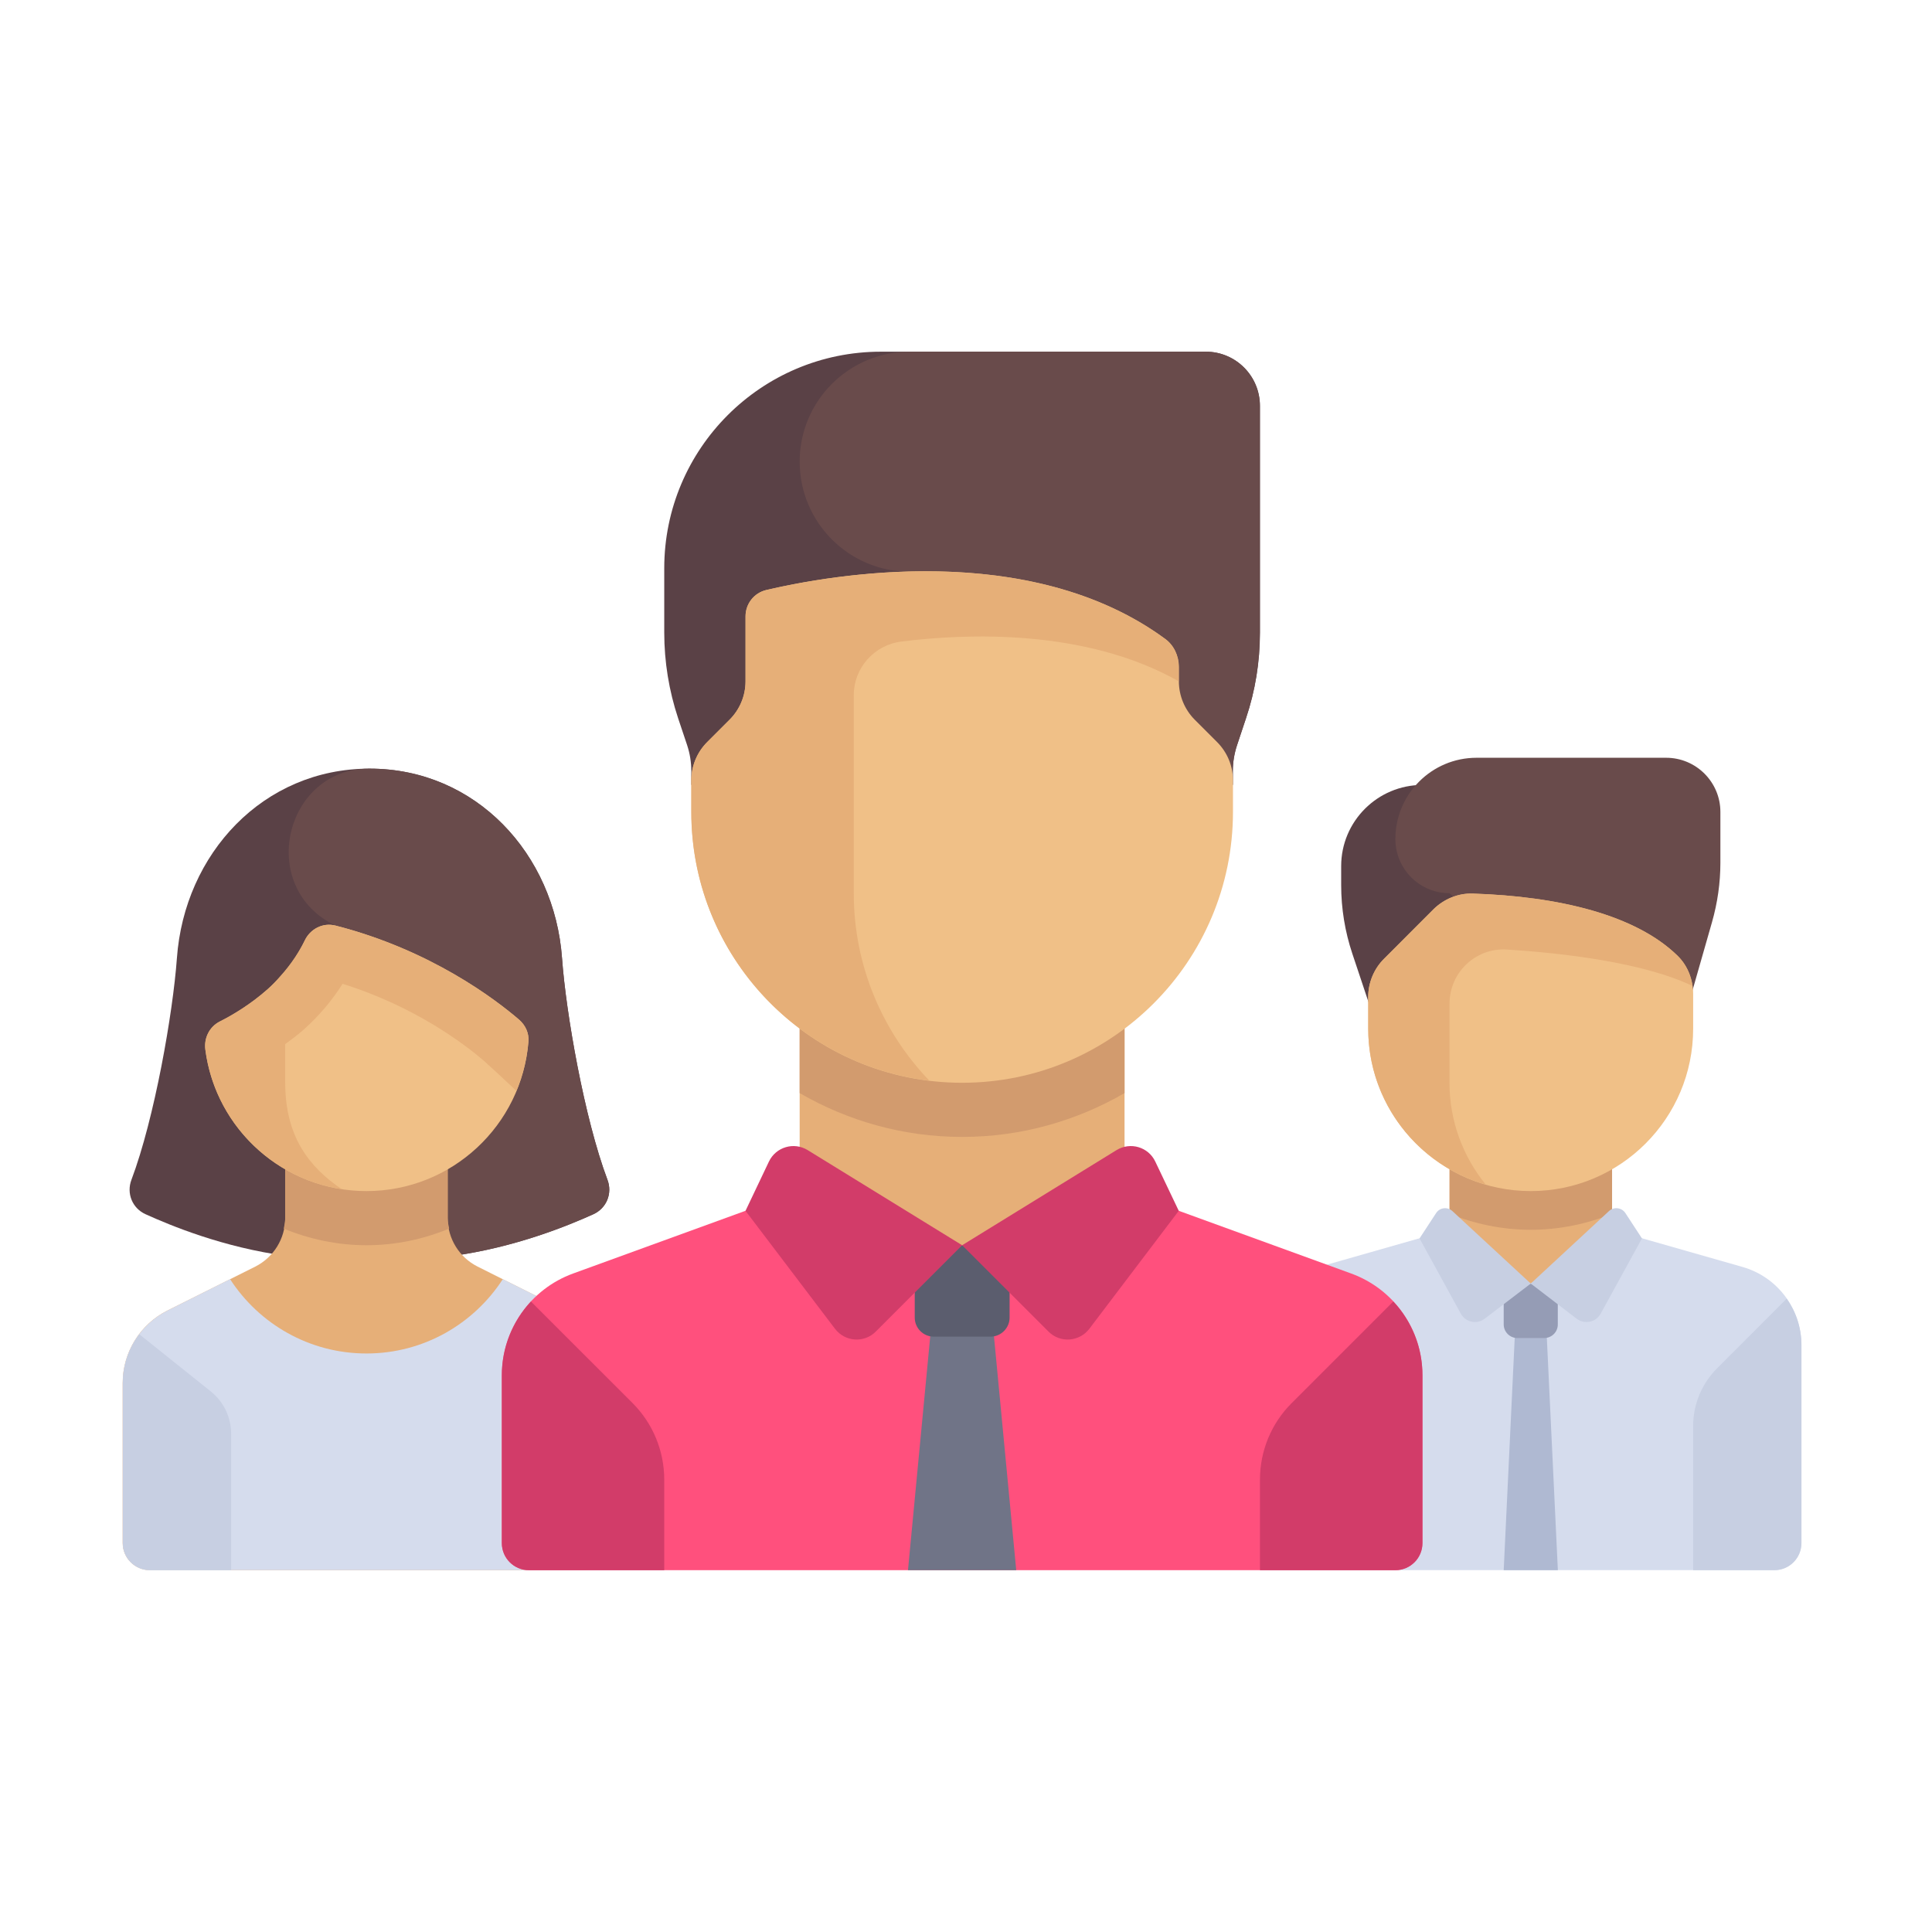<?xml version="1.0" encoding="utf-8"?>
<!-- Generator: Adobe Illustrator 15.0.0, SVG Export Plug-In . SVG Version: 6.00 Build 0)  -->
<!DOCTYPE svg PUBLIC "-//W3C//DTD SVG 1.1//EN" "http://www.w3.org/Graphics/SVG/1.1/DTD/svg11.dtd">
<svg version="1.1" id="Слой_1" xmlns="http://www.w3.org/2000/svg" xmlns:xlink="http://www.w3.org/1999/xlink" x="0px" y="0px"
	 width="32px" height="32px" viewBox="0 0 32 32" enable-background="new 0 0 32 32" xml:space="preserve">
<title>feature icon/group</title>
<desc>Created with Sketch.</desc>
<path fill="#5A4146" d="M22.214,14.346v0.315c0,0.386,0.063,0.77,0.185,1.135l0.714,2.138h1.344v-4.933h-0.896
	C22.817,13.001,22.214,13.603,22.214,14.346z"/>
<path fill="#694B4B" d="M28.355,15.278l-0.759,2.655l-3.588-3.139c-0.496,0-0.896-0.401-0.896-0.897l0,0
	c0-0.743,0.601-1.346,1.344-1.346h3.141c0.495,0,0.898,0.402,0.898,0.897v0.843C28.495,14.625,28.447,14.957,28.355,15.278z"/>
<rect x="24.009" y="19.28" fill="#E6AF78" width="2.689" height="1.984"/>
<path fill="#D29B6E" d="M24.009,20.104c0.416,0.168,0.869,0.265,1.346,0.265c0.475,0,0.93-0.097,1.346-0.265V19.28h-2.691V20.104
	L24.009,20.104z"/>
<path fill="#D5DCED" d="M28.863,20.985L26.7,20.368l-1.346,0.892l-1.346-0.892l-2.163,0.617c-0.578,0.165-0.977,0.693-0.977,1.294
	v3.278c0,0.248,0.202,0.449,0.449,0.449h8.072c0.247,0,0.447-0.201,0.447-0.449v-3.278C29.838,21.679,29.44,21.15,28.863,20.985z"/>
<polygon fill="#AFB9D2" points="25.803,26.007 24.906,26.007 25.131,21.265 25.578,21.265 "/>
<path fill="#F0C087" d="M25.354,19.728L25.354,19.728c-1.485,0-2.692-1.205-2.692-2.69v-0.525c0-0.237,0.095-0.467,0.264-0.634
	l0.813-0.814c0.172-0.171,0.409-0.271,0.651-0.264c1.433,0.046,2.702,0.353,3.396,1.03c0.171,0.166,0.258,0.397,0.258,0.634v0.572
	C28.044,18.524,26.841,19.728,25.354,19.728z"/>
<path fill="#E6AF78" d="M24.009,16.623c0-0.518,0.435-0.928,0.95-0.896c0.906,0.058,2.25,0.209,3.075,0.604
	c-0.029-0.188-0.111-0.367-0.248-0.501c-0.693-0.677-1.963-0.984-3.396-1.03l0,0l0,0c-0.242-0.008-0.479,0.092-0.651,0.264
	l-0.813,0.814c-0.169,0.167-0.264,0.396-0.264,0.634v0.525c0,1.228,0.824,2.26,1.947,2.584c-0.374-0.461-0.601-1.047-0.601-1.688
	V16.623L24.009,16.623z"/>
<path fill="#C7CFE2" d="M28.044,23.616c0-0.356,0.143-0.699,0.396-0.952l1.153-1.154c0.156,0.221,0.245,0.486,0.245,0.77v3.278
	c0,0.248-0.2,0.449-0.447,0.449h-1.347V23.616L28.044,23.616z"/>
<path fill="#959CB5" d="M25.578,22.162h-0.447c-0.124,0-0.225-0.102-0.225-0.226v-0.672h0.896v0.672
	C25.803,22.061,25.702,22.162,25.578,22.162z"/>
<g>
	<path fill="#C7CFE2" d="M25.354,21.26l-0.762,0.581c-0.129,0.1-0.318,0.061-0.397-0.084l-0.683-1.245l0.274-0.419
		c0.061-0.094,0.189-0.109,0.271-0.033L25.354,21.26z"/>
	<path fill="#C7CFE2" d="M25.354,21.26l0.759,0.581c0.132,0.1,0.321,0.061,0.4-0.084l0.683-1.245l-0.274-0.419
		c-0.061-0.094-0.192-0.109-0.273-0.033L25.354,21.26z"/>
</g>
<path fill="#5A4146" d="M10.062,19.541c-0.383-1.016-0.688-2.761-0.753-3.67c-0.125-1.729-1.428-3.14-3.189-3.14
	c-1.763,0-3.066,1.411-3.19,3.14c-0.066,0.909-0.37,2.654-0.753,3.67c-0.085,0.224,0.013,0.47,0.233,0.57
	c0.411,0.186,1.286,0.551,2.342,0.692h2.734c1.051-0.142,1.933-0.507,2.343-0.692C10.048,20.011,10.146,19.765,10.062,19.541z"/>
<path fill="#694B4B" d="M9.828,20.111c0.221-0.101,0.318-0.347,0.233-0.57c-0.382-1.016-0.687-2.761-0.752-3.67
	c-0.125-1.729-1.428-3.14-3.189-3.14c-0.005,0-0.009,0-0.014,0c-1.352,0.007-1.83,1.85-0.666,2.538
	c0.07,0.041,0.115,0.061,0.115,0.061l1.019,5.474h0.912C8.536,20.662,9.418,20.297,9.828,20.111z"/>
<path fill="#E6AF78" d="M9.362,21.705l-1.451-0.726c-0.304-0.153-0.496-0.463-0.496-0.803v-1.346H4.724v1.346
	c0,0.34-0.192,0.649-0.496,0.803l-1.452,0.726c-0.456,0.228-0.744,0.692-0.744,1.202v2.65c0,0.248,0.201,0.449,0.448,0.449h7.176
	c0.248,0,0.448-0.201,0.448-0.449v-2.65C10.105,22.397,9.818,21.933,9.362,21.705z"/>
<path fill="#D29B6E" d="M6.07,20.625c0.482,0,0.945-0.099,1.369-0.276c-0.011-0.057-0.024-0.113-0.024-0.172v-1.346H4.724v1.346
	c0,0.06-0.013,0.116-0.024,0.173C5.124,20.524,5.586,20.625,6.07,20.625z"/>
<path fill="#D5DCED" d="M9.362,21.705l-1.034-0.518c-0.479,0.74-1.311,1.231-2.258,1.231s-1.78-0.491-2.259-1.231l-1.034,0.518
	c-0.456,0.228-0.744,0.692-0.744,1.202v2.65c0,0.248,0.201,0.449,0.448,0.449h7.176c0.248,0,0.448-0.201,0.448-0.449v-2.65
	C10.105,22.397,9.818,21.933,9.362,21.705z"/>
<path fill="#F0C087" d="M6.07,19.728L6.07,19.728c-1.369,0-2.498-1.021-2.668-2.342c-0.025-0.192,0.067-0.379,0.239-0.466
	c0.207-0.104,0.507-0.281,0.794-0.536c0.32-0.286,0.508-0.588,0.614-0.808c0.091-0.191,0.301-0.298,0.506-0.246
	c1.579,0.403,2.654,1.225,3.044,1.56c0.104,0.091,0.165,0.223,0.154,0.36C8.644,18.638,7.484,19.728,6.07,19.728z"/>
<path fill="#E6AF78" d="M8.598,16.89c-0.39-0.336-1.465-1.157-3.044-1.56c-0.205-0.053-0.415,0.055-0.506,0.246
	c-0.081,0.167-0.213,0.381-0.41,0.598c-0.001,0-0.001,0.001-0.001,0.001c-0.061,0.07-0.125,0.139-0.203,0.208
	c-0.287,0.255-0.587,0.432-0.794,0.536c-0.172,0.087-0.265,0.273-0.239,0.466c0.153,1.187,1.082,2.132,2.26,2.312
	c-0.537-0.364-0.937-0.867-0.937-1.764v-0.639c0.102-0.075,0.204-0.15,0.308-0.242c0.249-0.223,0.467-0.479,0.642-0.757
	c1.208,0.378,2.026,1.005,2.337,1.272c0.085,0.074,0.295,0.27,0.542,0.501c0.106-0.256,0.176-0.529,0.199-0.818
	C8.763,17.112,8.703,16.98,8.598,16.89z"/>
<path fill="#C7CFE2" d="M2.307,22.099c-0.173,0.23-0.273,0.512-0.273,0.809v2.65c0,0.248,0.201,0.449,0.448,0.449h1.346v-2.26
	c0-0.273-0.124-0.53-0.336-0.7L2.307,22.099z"/>
<path fill="#FF507D" d="M22.379,21.093l-3.753-1.365l-2.69,0.897l-2.691-0.897l-3.752,1.365c-0.709,0.258-1.181,0.931-1.181,1.686
	v2.779c0,0.248,0.2,0.449,0.448,0.449h14.352c0.248,0,0.448-0.201,0.448-0.449v-2.779C23.561,22.023,23.089,21.351,22.379,21.093z"
	/>
<polygon fill="#707487" points="15.466,21.521 15.039,26.007 16.832,26.007 16.405,21.521 "/>
<path fill="#5B5D6E" d="M16.407,22.139h-0.942c-0.173,0-0.314-0.142-0.314-0.315v-1.198h1.571v1.198
	C16.722,21.997,16.579,22.139,16.407,22.139z"/>
<path fill="#D23C69" d="M23.077,21.557c0.305,0.325,0.483,0.757,0.483,1.222v2.779c0,0.248-0.2,0.449-0.448,0.449h-2.243v-1.499
	c0-0.477,0.188-0.933,0.526-1.269L23.077,21.557z"/>
<path fill="#5A4146" d="M20.869,10.479V6.722c0-0.495-0.401-0.897-0.896-0.897H14.59c-1.981,0-3.588,1.607-3.588,3.588v1.065
	c0,0.482,0.078,0.962,0.23,1.419l0.15,0.448c0.045,0.137,0.068,0.28,0.068,0.425v0.23h8.969v-0.23c0-0.145,0.024-0.289,0.069-0.425
	l0.149-0.448C20.792,11.44,20.869,10.961,20.869,10.479z"/>
<path fill="#694B4B" d="M13.245,7.646c0,1.007,0.816,1.823,1.822,1.823h0.252l0.122,3.531h4.979v-0.23
	c0-0.145,0.024-0.289,0.069-0.425l0.149-0.448c0.153-0.457,0.229-0.937,0.229-1.419V6.722c0-0.495-0.4-0.897-0.896-0.897h-4.905
	C14.061,5.825,13.245,6.641,13.245,7.646z"/>
<rect x="13.245" y="16.589" fill="#E6AF78" width="5.381" height="4.036"/>
<path fill="#D29B6E" d="M13.245,18.105c0.792,0.458,1.709,0.726,2.691,0.726c0.981,0,1.899-0.268,2.69-0.726v-1.517h-5.381V18.105
	L13.245,18.105z"/>
<g>
	<path fill="#D23C69" d="M15.936,20.625l-1.431,1.431c-0.192,0.192-0.509,0.17-0.674-0.046l-1.483-1.955l0.388-0.816
		c0.115-0.241,0.413-0.33,0.641-0.19L15.936,20.625z"/>
	<path fill="#D23C69" d="M15.936,20.625l1.431,1.431c0.192,0.192,0.509,0.17,0.675-0.046l1.482-1.955l-0.389-0.816
		c-0.114-0.241-0.412-0.33-0.641-0.19L15.936,20.625z"/>
</g>
<path fill="#F0C087" d="M15.936,17.934L15.936,17.934c-2.477,0-4.485-2.007-4.485-4.485v-0.525c0-0.237,0.095-0.465,0.263-0.633
	l0.372-0.372c0.168-0.168,0.263-0.396,0.263-0.635v-1.075c0-0.208,0.14-0.388,0.342-0.436c1.06-0.25,4.361-0.843,6.608,0.809
	c0.146,0.106,0.227,0.283,0.227,0.463v0.239c0,0.238,0.094,0.466,0.261,0.635l0.372,0.372c0.168,0.168,0.263,0.396,0.263,0.633
	v0.525C20.42,15.927,18.413,17.934,15.936,17.934z"/>
<path fill="#E6AF78" d="M19.298,10.582c-1.58-1.162-3.679-1.213-5.156-1.054c-0.623,0.067-1.137,0.171-1.452,0.245
	c-0.202,0.049-0.342,0.228-0.342,0.436v1.075c0,0.238-0.094,0.466-0.263,0.635l-0.372,0.372c-0.168,0.168-0.263,0.396-0.263,0.633
	v0.525c0,2.293,1.722,4.182,3.943,4.45c-0.774-0.807-1.252-1.898-1.252-3.104v-3.278c0-0.455,0.338-0.834,0.789-0.891
	c1.076-0.135,3.047-0.216,4.593,0.658v-0.239C19.524,10.865,19.443,10.688,19.298,10.582z"/>
<path fill="#D23C69" d="M8.794,21.557c-0.302,0.325-0.482,0.757-0.482,1.222v2.779c0,0.248,0.2,0.449,0.448,0.449h2.242v-1.499
	c0-0.477-0.189-0.933-0.525-1.269L8.794,21.557z"/>
</svg>
